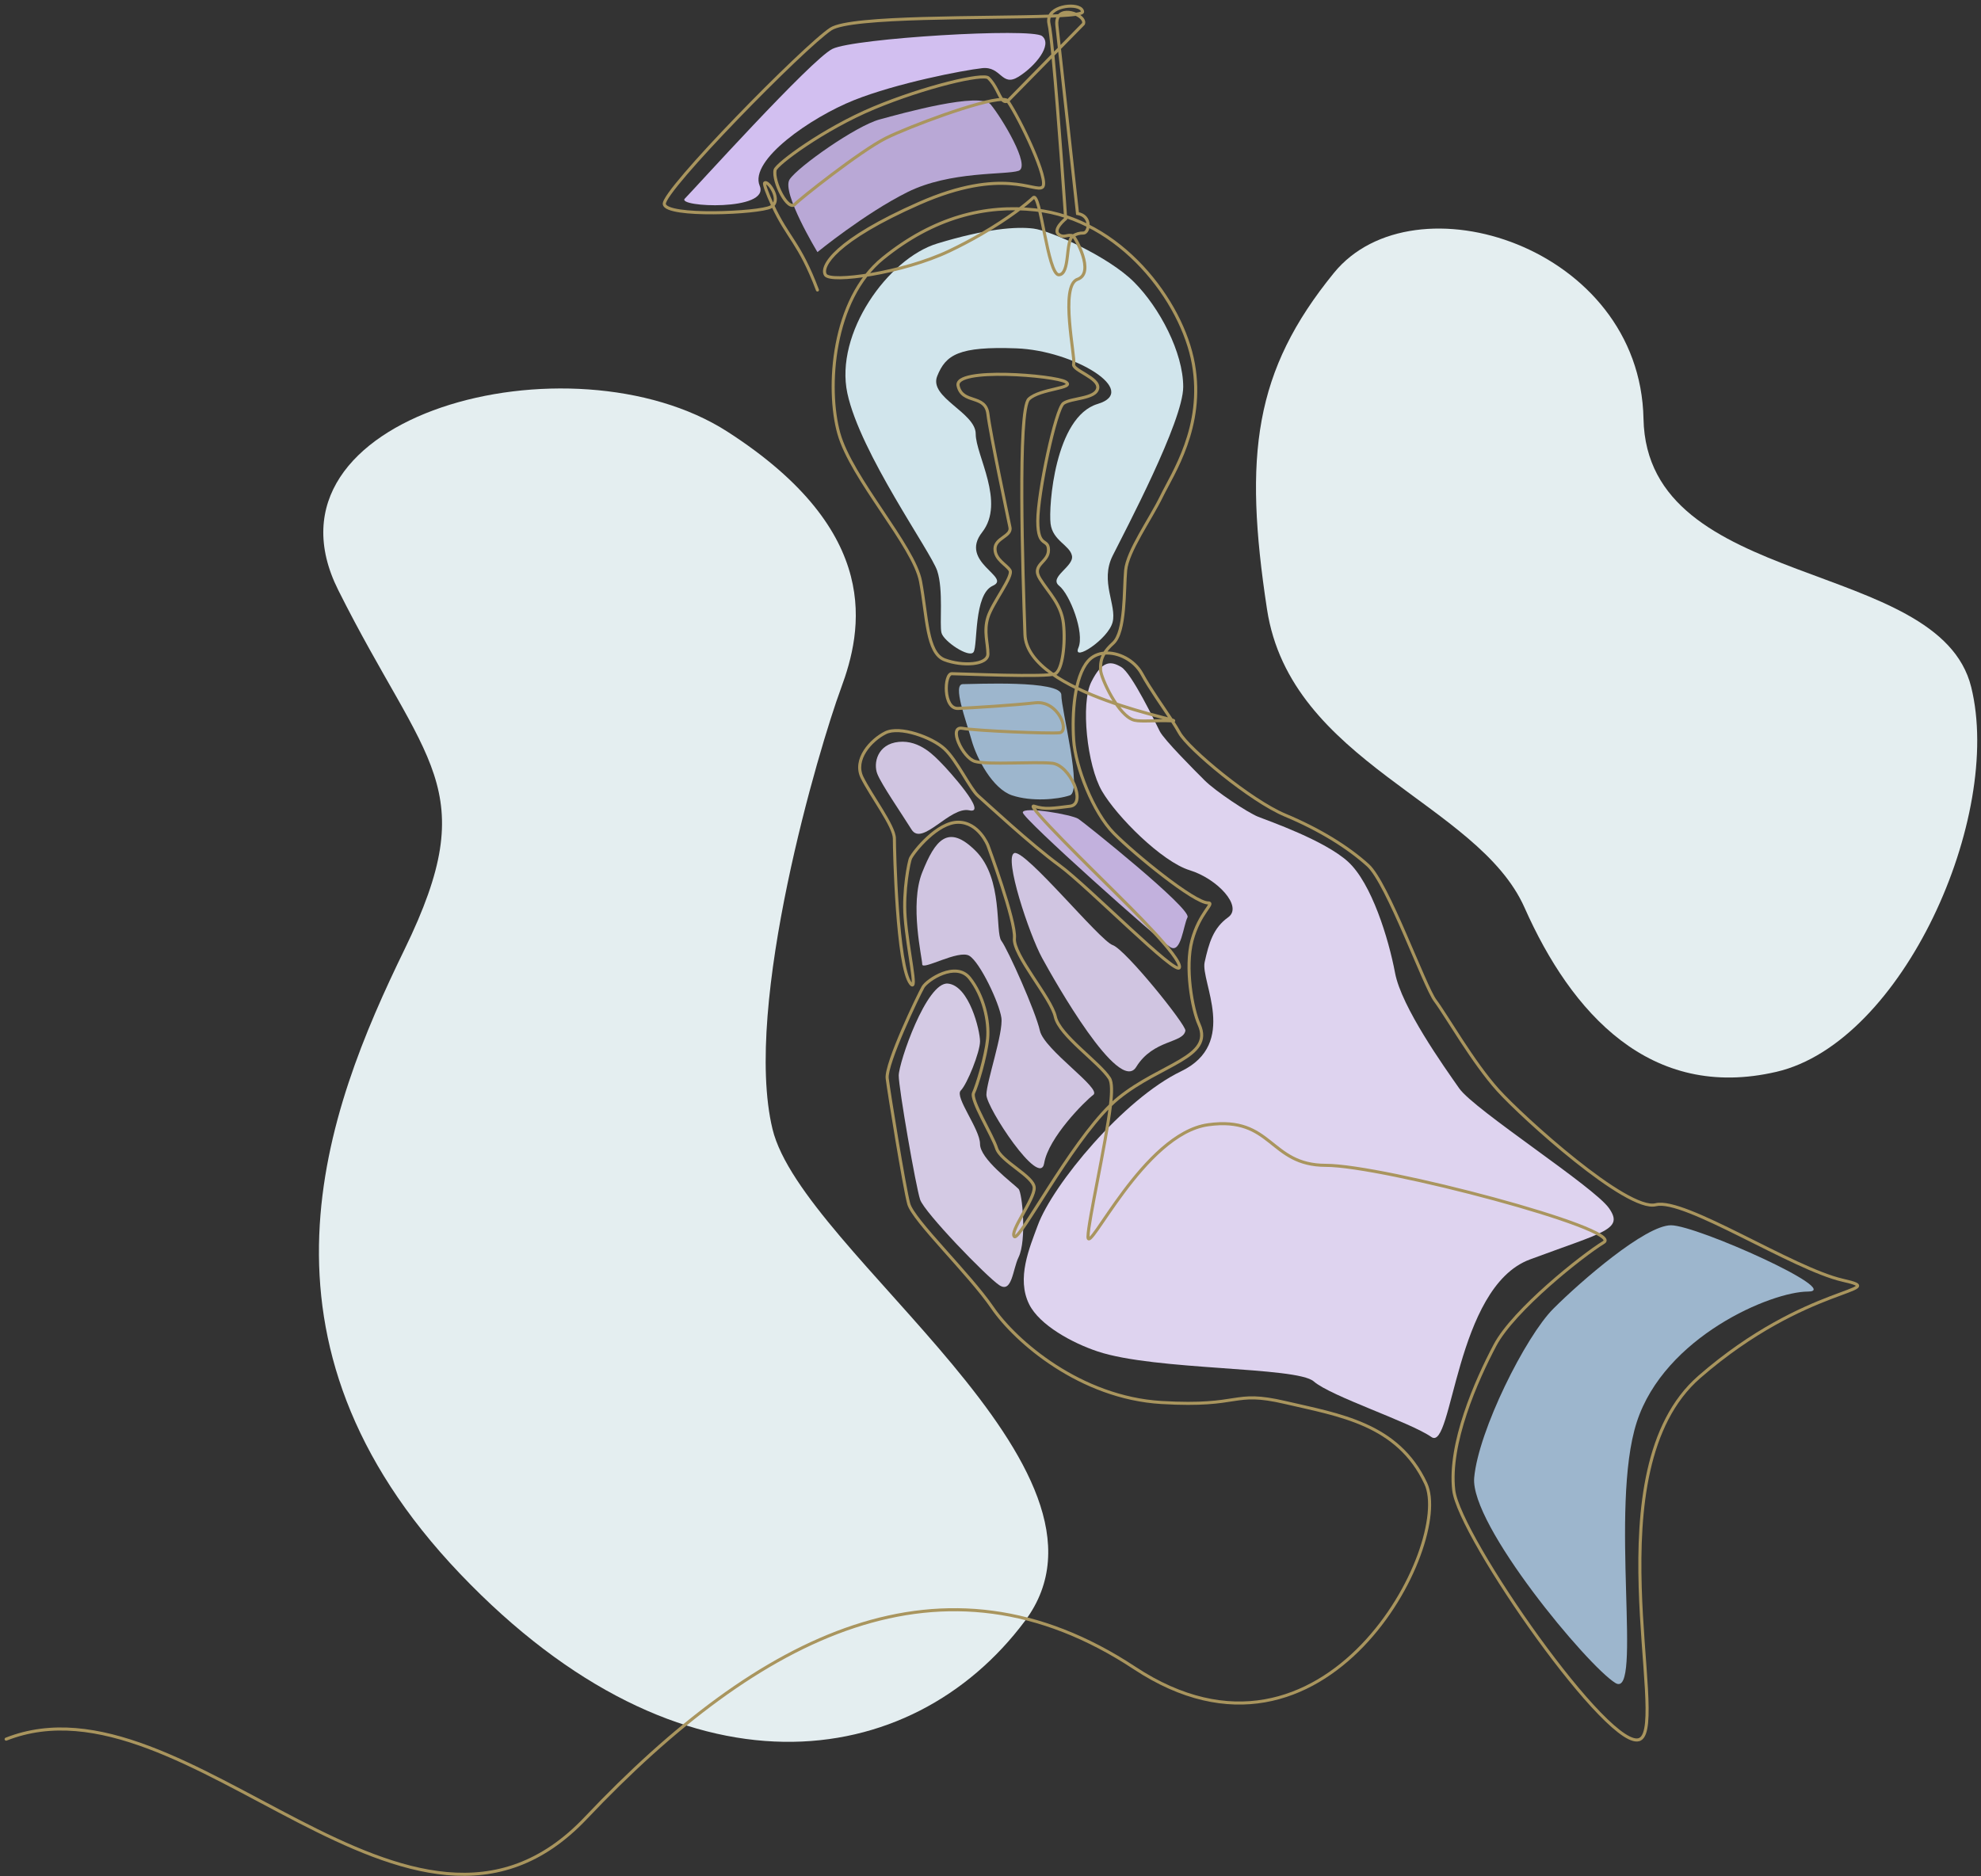<svg width="323" height="306" viewBox="0 0 323 306" fill="none" xmlns="http://www.w3.org/2000/svg">
<rect x="0" y="0" width="323" height="306" fill="#333333" stroke="none"/>
<path d="M143.4 19.487C139.565 20.533 130.145 27.16 128.75 29.253C127.354 31.346 133.284 41.113 133.284 41.113C133.284 41.113 140.958 34.834 147.934 31.346C154.911 27.858 163.98 28.556 166.072 27.858C168.165 27.161 163.282 19.138 161.538 17.045C159.794 14.952 147.234 18.44 143.4 19.487Z" fill="#B9A8D6"/>
<path d="M111.658 32.393C110.263 33.788 125.611 34.486 123.867 30.3C122.123 26.115 132.238 19.138 139.214 16.348C146.19 13.557 157.004 11.464 160.143 11.116C163.282 10.767 163.282 14.255 166.073 12.511C168.863 10.767 171.654 7.279 169.91 5.883C168.166 4.488 139.212 6.232 135.724 7.976C132.235 9.72 113.053 30.998 111.658 32.393Z" fill="#D2BFF0"/>
<path d="M158.739 106.341C159.437 105.294 158.739 96.923 161.879 95.528C165.019 94.132 156.298 91.691 160.134 86.808C163.97 81.924 159.088 74.25 159.088 70.762C159.088 67.274 151.414 64.832 152.81 61.344C154.205 57.856 156.297 56.461 165.715 56.81C175.133 57.158 185.946 63.786 178.97 65.879C171.994 67.972 170.947 82.622 171.296 85.412C171.645 88.203 174.435 88.9 174.784 90.644C175.133 92.388 170.947 94.132 172.691 95.528C174.435 96.923 176.877 103.201 175.831 105.643C174.784 108.085 180.714 104.248 181.412 101.457C182.109 98.667 179.319 94.83 181.412 90.644C183.505 86.459 192.922 68.669 192.922 63.088C192.922 57.507 189.085 50.182 184.9 45.996C180.714 41.811 171.296 37.625 168.506 37.276C165.715 36.927 160.83 37.276 152.81 39.718C144.789 42.16 136.068 54.368 138.161 64.135C140.253 73.901 151.764 89.947 152.81 93.086C153.855 96.225 153.158 101.806 153.507 103.202C153.855 104.597 158.041 107.387 158.739 106.341Z" fill="#D1E5EC"/>
<path d="M173.046 113.317C173.046 110.875 158.744 111.573 156.999 111.573C155.255 111.573 157.523 117.503 158.395 120.642C159.267 123.781 161.883 128.664 165.023 129.711C168.164 130.757 172.348 130.408 174.44 129.711C176.532 129.013 173.046 115.758 173.046 113.317Z" fill="#9DB6CD"/>
<path d="M185.256 174.01C188.047 169.476 192.93 170.174 193.279 168.081C193.43 167.172 183.5 154.826 181.419 154.128C179.339 153.431 167.118 138.432 165.374 139.129C163.63 139.827 167.816 152.384 169.909 156.221C172.001 160.058 182.466 178.545 185.256 174.01Z" fill="#D0C5E1"/>
<path d="M148.631 135.292C150.377 138.083 154.914 131.455 158.051 132.153C161.188 132.851 154.563 125.526 153.517 124.479C152.47 123.433 150.025 120.642 146.537 120.991C143.048 121.34 142.355 124.479 143.052 126.223C143.748 127.967 146.885 132.502 148.631 135.292Z" fill="#D0C5E1"/>
<path d="M166.766 132.502C166.766 131.455 174.788 132.851 175.835 133.548C176.881 134.246 194.322 148.198 193.624 149.594C192.926 150.989 192.578 155.523 190.834 154.477C189.09 153.43 166.766 133.548 166.766 132.502Z" fill="#C2B1DD"/>
<path d="M150.368 142.268C152.461 137.036 154.553 134.246 159.09 138.78C163.626 143.315 162.225 152.035 163.274 153.43C164.322 154.826 168.855 164.941 169.552 168.08C170.25 171.22 179.668 177.498 178.273 178.545C176.877 179.591 170.948 185.521 170.25 189.707C169.552 193.892 160.832 180.637 160.832 178.545C160.832 176.452 163.622 168.429 163.274 165.987C162.925 163.546 159.786 156.918 158.042 155.872C156.297 154.825 150.368 158.314 150.368 157.267C150.368 156.221 148.275 147.5 150.368 142.268Z" fill="#D0C5E1"/>
<path d="M159.792 169.824C159.792 168.08 158.048 160.755 154.56 160.406C151.072 160.058 146.537 173.313 146.537 175.405C146.537 177.498 149.328 193.544 150.025 195.636C150.723 197.729 160.838 208.194 162.931 209.589C165.024 210.984 165.119 206.998 166.071 205.054C167.428 202.283 166.686 194.507 166.071 193.892C165.024 192.846 159.792 189.009 159.792 186.567C159.792 184.126 155.606 178.893 156.653 177.847C157.699 176.801 159.792 171.568 159.792 169.824Z" fill="#D4CAE4"/>
<path d="M137.117 112.271C140.605 102.853 144.094 86.808 118.63 70.414C93.167 54.02 40.845 67.623 55.146 96.226C69.447 124.828 78.868 128.316 65.962 154.826C53.056 181.336 38.755 218.659 75.031 256.679C111.307 294.699 148.63 289.118 167.117 264.353C185.604 239.587 130.839 204.357 125.955 184.126C121.072 163.895 133.629 121.689 137.117 112.271Z" fill="#E4EEF0"/>
<path d="M206.581 99.339C202.747 74.224 204.477 60.493 217.493 44.507C230.509 28.521 267.417 40.179 267.971 68.294C268.524 96.409 316.172 90.867 321.403 112.049C326.633 133.23 310.245 169.998 289.656 174.794C269.067 179.59 256.197 165.203 248.578 148.027C240.96 130.851 210.415 124.453 206.581 99.339Z" fill="#E4EEF0"/>
<path d="M179.675 129.014C177.235 124.828 176.186 114.713 177.93 111.225C179.674 107.736 181.07 107.737 182.815 108.783C184.56 109.829 188.396 117.852 189.093 119.247C189.791 120.642 194.672 125.526 196.417 127.27C198.162 129.014 203.392 132.502 205.137 133.2C206.883 133.897 215.951 137.037 219.789 140.525C223.627 144.013 226.415 153.082 227.462 158.663C228.51 164.244 235.485 174.011 237.927 177.499C240.368 180.987 259.902 193.544 262.343 197.032C264.783 200.52 261.645 200.869 249.438 205.404C237.23 209.938 236.878 236.797 233.391 234.355C229.904 231.913 216.997 227.727 214.207 225.286C211.416 222.844 188.397 223.542 178.979 220.402C174.801 219.01 169.506 216.107 167.814 212.729C165.693 208.493 167.853 203.51 169.211 199.823C171.653 193.195 183.161 179.243 192.579 174.708C201.998 170.174 195.721 160.058 196.417 156.919C197.114 153.78 197.812 151.338 200.254 149.594C202.696 147.85 198.511 143.315 193.976 141.92C189.44 140.525 182.116 133.2 179.675 129.014Z" fill="#DED3EF"/>
<path d="M253.272 213.426C257.806 208.891 268.271 199.822 272.457 199.822C276.642 199.822 300.709 210.635 294.78 210.635C288.852 210.635 271.41 217.96 266.876 231.913C262.341 245.865 267.92 277.258 263.386 274.468C258.851 271.677 239.67 248.656 240.366 240.982C241.062 233.308 248.737 217.96 253.272 213.426Z" fill="#9DB6CD"/>
<path d="M165.402 201.672L165.238 201.86L165.402 201.672ZM182.367 179.081L182.524 179.275L182.367 179.081ZM195.521 167.108L195.293 167.211L195.521 167.108ZM175.058 120.675L174.809 120.692L175.058 120.675ZM177.397 107.826L177.587 107.989V107.989L177.397 107.826ZM186.167 109.87L185.947 109.99L186.167 109.87ZM192.306 119.507L192.087 119.629L192.306 119.507ZM243.755 219.381L243.976 219.498L243.755 219.381ZM177.397 201.672L177.647 201.675L177.397 201.672ZM180.905 175.869L181.116 175.735L180.905 175.869ZM161.079 137.879L161.314 137.792L161.312 137.788L161.079 137.879ZM148.471 139.949L148.694 140.063L148.471 139.949ZM148.471 160.405L148.667 160.25L148.471 160.405ZM154.011 122.136L154.182 121.953V121.953L154.011 122.136ZM143.968 42.12L143.811 41.926L143.968 42.12ZM168.824 34.235L168.797 34.484L168.824 34.235ZM194.58 59.35L194.334 59.393L194.58 59.35ZM189.382 80.96L189.158 80.85L189.382 80.96ZM181.49 104.906L181.656 105.092L181.49 104.906ZM184.997 117.463L184.943 117.707L184.997 117.463ZM194.352 153.383L194.593 153.447L194.352 153.383ZM147.58 149.586L147.829 149.567L147.58 149.586ZM0.908 283.394C0.78 283.445 0.717 283.59 0.767 283.719C0.818 283.847 0.963 283.91 1.092 283.86L0.908 283.394ZM133.049 47.383C133.098 47.513 133.242 47.578 133.371 47.529C133.5 47.48 133.565 47.336 133.517 47.207L133.049 47.383ZM124.675 29.85L124.864 30.015L124.675 29.85ZM125.665 33.753L125.551 33.53H125.551L125.665 33.753ZM108.313 33.287L108.561 33.249L108.313 33.287ZM135.476 4.724L135.613 4.933L135.476 4.724ZM176.514 1.921L176.264 1.938L176.514 1.921ZM171.045 3.919L171.288 3.861V3.861L171.045 3.919ZM171.718 9.475L171.469 9.498V9.498L171.718 9.475ZM173.756 35.675L173.912 35.871L174.014 35.789L174.005 35.658L173.756 35.675ZM172.668 38.276L172.814 38.073L172.668 38.276ZM172.668 44.812L172.653 44.563L172.668 44.812ZM176.627 38.005L176.62 38.255L176.627 38.005ZM172.329 4.192L172.578 4.165L172.577 4.163L172.329 4.192ZM176.649 3.897L176.827 4.072L176.861 4.038L176.879 3.994L176.649 3.897ZM161.157 12.714L161.331 12.535L161.157 12.714ZM126.378 27.722L126.622 27.777L126.378 27.722ZM129.65 33.273L129.838 33.438L129.65 33.273ZM149.895 33.154L149.996 33.383L149.895 33.154ZM134.578 44.812L134.793 44.685L134.578 44.812ZM154.767 40.942L154.659 40.716L154.767 40.942ZM159.908 38.24L159.783 38.024L159.908 38.24ZM168.458 32.247L168.283 32.069L168.458 32.247ZM175.687 34.821L175.438 34.849L175.459 35.038L175.647 35.068L175.687 34.821ZM142.503 17.598L142.407 17.367L142.503 17.598ZM144.467 22.516L144.355 22.293L144.467 22.516ZM232.697 241.826C228.075 231.927 218.337 230.517 209.609 228.482L209.496 228.969C218.308 231.023 227.746 232.403 232.244 242.038L232.697 241.826ZM209.609 228.482C207.407 227.969 205.859 227.759 204.568 227.723C203.276 227.688 202.25 227.828 201.101 228.005C198.818 228.357 195.987 228.865 189.397 228.476L189.368 228.975C196.005 229.367 198.874 228.854 201.177 228.499C202.321 228.323 203.309 228.189 204.555 228.223C205.801 228.257 207.314 228.461 209.496 228.969L209.609 228.482ZM189.397 228.476C176.268 227.701 165.775 218.611 162.006 213.107L161.593 213.39C165.424 218.983 176.043 228.189 189.368 228.975L189.397 228.476ZM162.006 213.107C160.094 210.316 156.851 206.74 154.014 203.542C152.592 201.94 151.271 200.432 150.26 199.157C149.755 198.52 149.331 197.945 149.012 197.448C148.689 196.947 148.486 196.544 148.406 196.246L147.923 196.375C148.023 196.75 148.262 197.207 148.591 197.719C148.923 198.235 149.359 198.824 149.869 199.468C150.889 200.755 152.219 202.272 153.64 203.874C156.49 207.086 159.704 210.632 161.593 213.39L162.006 213.107ZM148.406 196.246C148.05 194.915 147.248 190.414 146.497 185.93C145.746 181.452 145.05 177.02 144.905 175.838L144.408 175.899C144.555 177.094 145.253 181.537 146.003 186.013C146.753 190.483 147.559 195.015 147.923 196.375L148.406 196.246ZM144.905 175.838C144.874 175.587 144.918 175.185 145.04 174.649C145.16 174.121 145.35 173.486 145.589 172.782C146.068 171.374 146.743 169.701 147.449 168.063C148.863 164.782 150.392 161.664 150.719 161.101L150.287 160.85C149.944 161.441 148.404 164.582 146.989 167.865C146.281 169.509 145.601 171.195 145.116 172.621C144.873 173.334 144.678 173.986 144.553 174.538C144.429 175.083 144.366 175.556 144.408 175.899L144.905 175.838ZM150.719 161.101C150.86 160.859 151.243 160.472 151.804 160.066C152.357 159.666 153.056 159.267 153.8 158.989C155.302 158.428 156.889 158.391 157.908 159.671L158.299 159.359C157.073 157.819 155.194 157.935 153.625 158.52C152.833 158.816 152.095 159.238 151.511 159.661C150.935 160.077 150.481 160.514 150.287 160.85L150.719 161.101ZM157.908 159.671C160.108 162.435 161.064 166.557 160.778 169.419L161.275 169.469C161.574 166.49 160.588 162.235 158.299 159.359L157.908 159.671ZM160.778 169.419C160.634 170.858 160.201 172.76 159.734 174.45C159.266 176.144 158.772 177.595 158.512 178.137L158.963 178.353C159.244 177.767 159.748 176.278 160.216 174.583C160.686 172.885 161.127 170.95 161.275 169.469L160.778 169.419ZM158.512 178.137C158.409 178.353 158.419 178.633 158.469 178.912C158.521 179.202 158.626 179.542 158.765 179.913C159.042 180.656 159.468 181.555 159.928 182.477C160.398 183.418 160.879 184.337 161.312 185.209C161.739 186.069 162.085 186.815 162.25 187.334L162.727 187.182C162.548 186.621 162.185 185.843 161.76 184.986C161.34 184.142 160.825 183.154 160.376 182.253C159.916 181.333 159.501 180.454 159.233 179.738C159.099 179.38 159.006 179.071 158.961 178.824C158.915 178.564 158.931 178.419 158.963 178.353L158.512 178.137ZM162.25 187.334C162.443 187.939 162.95 188.531 163.555 189.092C164.166 189.659 164.913 190.227 165.628 190.776C166.349 191.329 167.036 191.862 167.549 192.37C168.073 192.89 168.359 193.331 168.378 193.695L168.877 193.67C168.848 193.098 168.428 192.538 167.901 192.015C167.361 191.48 166.648 190.928 165.933 190.379C165.211 189.825 164.485 189.273 163.895 188.726C163.299 188.173 162.878 187.656 162.727 187.182L162.25 187.334ZM168.378 193.695C168.387 193.885 168.342 194.14 168.242 194.456C168.142 194.768 167.994 195.122 167.813 195.505C167.45 196.272 166.966 197.132 166.499 197.968C166.037 198.798 165.589 199.61 165.315 200.264C165.178 200.59 165.076 200.894 165.042 201.15C165.009 201.396 165.028 201.678 165.238 201.86L165.566 201.483C165.554 201.473 165.51 201.419 165.537 201.217C165.563 201.026 165.644 200.771 165.776 200.458C166.037 199.834 166.47 199.048 166.936 198.212C167.399 197.381 167.893 196.505 168.265 195.719C168.451 195.326 168.609 194.949 168.718 194.607C168.826 194.269 168.891 193.948 168.877 193.67L168.378 193.695ZM165.238 201.86C165.336 201.946 165.454 201.958 165.553 201.937C165.641 201.918 165.721 201.873 165.786 201.826C165.919 201.731 166.068 201.578 166.228 201.39C166.552 201.008 166.97 200.423 167.461 199.691C168.445 198.226 169.75 196.134 171.232 193.826C174.205 189.195 177.897 183.683 181.236 180.428L180.887 180.07C177.501 183.372 173.779 188.934 170.811 193.556C169.323 195.874 168.026 197.953 167.046 199.413C166.556 200.143 166.152 200.708 165.847 201.066C165.693 201.248 165.576 201.362 165.496 201.419C165.455 201.448 165.44 201.45 165.449 201.448C165.467 201.444 165.52 201.443 165.566 201.483L165.238 201.86ZM181.236 180.428C181.673 180.002 182.103 179.615 182.524 179.275L182.209 178.887C181.775 179.238 181.333 179.635 180.887 180.07L181.236 180.428ZM182.524 179.275C184.241 177.887 186.066 176.779 187.807 175.814C189.536 174.854 191.21 174.021 192.573 173.207C193.938 172.392 195.054 171.562 195.667 170.573C196.296 169.558 196.379 168.404 195.749 167.005L195.293 167.211C195.865 168.479 195.771 169.455 195.242 170.309C194.697 171.189 193.675 171.967 192.317 172.778C190.958 173.589 189.326 174.399 187.564 175.376C185.813 176.348 183.959 177.472 182.209 178.887L182.524 179.275ZM196.983 147C196.757 147 196.4 146.897 195.915 146.675C195.439 146.458 194.871 146.141 194.234 145.745C192.961 144.954 191.435 143.862 189.87 142.659C186.739 140.253 183.472 137.422 181.79 135.721L181.434 136.072C183.138 137.795 186.424 140.641 189.566 143.055C191.137 144.263 192.678 145.367 193.97 146.17C194.616 146.571 195.205 146.9 195.707 147.13C196.201 147.356 196.642 147.5 196.983 147.5V147ZM181.79 135.721C180.129 134.041 178.579 131.364 177.406 128.549C176.234 125.734 175.452 122.813 175.308 120.659L174.809 120.692C174.958 122.919 175.76 125.896 176.945 128.741C178.129 131.585 179.71 134.328 181.434 136.072L181.79 135.721ZM175.308 120.659C175.163 118.482 175.197 115.93 175.54 113.608C175.884 111.275 176.534 109.217 177.587 107.989L177.207 107.664C176.059 109.003 175.393 111.18 175.045 113.535C174.696 115.9 174.662 118.488 174.809 120.692L175.308 120.659ZM177.587 107.989C178.232 107.236 179.122 106.845 180.105 106.762L180.062 106.264C178.971 106.356 177.951 106.795 177.207 107.664L177.587 107.989ZM180.105 106.762C182.254 106.58 184.794 107.878 185.947 109.99L186.386 109.751C185.139 107.466 182.411 106.065 180.062 106.264L180.105 106.762ZM185.947 109.99C187.308 112.483 189.377 115.338 190.904 117.691L191.323 117.419C189.774 115.03 187.736 112.222 186.386 109.751L185.947 109.99ZM190.904 117.691C191.355 118.386 191.759 119.039 192.087 119.629L192.524 119.386C192.188 118.781 191.777 118.118 191.323 117.419L190.904 117.691ZM192.087 119.629C192.473 120.323 193.408 121.367 194.653 122.565C195.906 123.77 197.495 125.152 199.213 126.524C202.643 129.262 206.612 131.982 209.456 133.171L209.649 132.71C206.872 131.549 202.948 128.866 199.525 126.133C197.817 124.769 196.239 123.397 195 122.204C193.752 121.004 192.869 120.006 192.524 119.386L192.087 119.629ZM209.456 133.171C215.058 135.513 219.693 138.405 222.883 141.302L223.219 140.932C219.978 137.989 215.291 135.069 209.649 132.71L209.456 133.171ZM222.883 141.302C223.26 141.645 223.691 142.205 224.162 142.944C224.632 143.679 225.133 144.578 225.652 145.587C226.689 147.604 227.792 150.049 228.852 152.48C229.909 154.905 230.928 157.329 231.785 159.277C232.215 160.253 232.608 161.116 232.948 161.81C233.286 162.497 233.58 163.034 233.816 163.346L234.215 163.044C234.011 162.775 233.735 162.278 233.397 161.589C233.061 160.906 232.672 160.05 232.243 159.075C231.383 157.123 230.373 154.72 229.31 152.28C228.25 149.848 227.142 147.391 226.096 145.358C225.573 144.342 225.065 143.428 224.584 142.675C224.105 141.925 223.646 141.32 223.219 140.932L222.883 141.302ZM233.816 163.346C234.686 164.499 236.214 167 238.053 169.808C239.884 172.602 242.012 175.683 244.061 177.951L244.432 177.616C242.411 175.379 240.301 172.326 238.472 169.534C236.651 166.754 235.098 164.214 234.215 163.044L233.816 163.346ZM244.061 177.951C246.107 180.216 251.382 185.19 256.728 189.451C259.401 191.582 262.1 193.541 264.428 194.895C265.592 195.572 266.67 196.102 267.61 196.426C268.543 196.748 269.376 196.879 270.032 196.715L269.91 196.23C269.398 196.359 268.679 196.266 267.773 195.954C266.875 195.644 265.829 195.131 264.68 194.463C262.382 193.126 259.705 191.184 257.04 189.06C251.708 184.811 246.455 179.855 244.432 177.616L244.061 177.951ZM270.032 196.715C270.558 196.584 271.299 196.628 272.233 196.835C273.161 197.041 274.253 197.402 275.467 197.877C277.896 198.828 280.788 200.226 283.799 201.723C286.807 203.219 289.934 204.813 292.818 206.149C295.698 207.483 298.358 208.568 300.432 209.039L300.542 208.551C298.524 208.093 295.906 207.028 293.028 205.695C290.152 204.364 287.037 202.775 284.022 201.276C281.012 199.779 278.101 198.371 275.649 197.412C274.423 196.932 273.305 196.561 272.341 196.347C271.384 196.134 270.551 196.07 269.91 196.23L270.032 196.715ZM300.432 209.039C301.461 209.272 302.109 209.449 302.444 209.606C302.526 209.644 302.579 209.676 302.611 209.701C302.644 209.728 302.64 209.735 302.634 209.718C302.606 209.644 302.678 209.626 302.586 209.703C302.503 209.773 302.35 209.862 302.11 209.972C301.875 210.08 301.574 210.201 301.209 210.34C300.496 210.612 299.493 210.969 298.334 211.415C293.632 213.222 285.704 216.711 276.908 224.369L277.237 224.746C285.973 217.139 293.845 213.676 298.513 211.882C299.697 211.427 300.635 211.094 301.387 210.807C301.755 210.667 302.068 210.541 302.319 210.426C302.565 210.313 302.77 210.202 302.908 210.086C303.037 209.977 303.192 209.786 303.102 209.544C303.065 209.443 302.993 209.366 302.921 209.309C302.847 209.251 302.757 209.2 302.656 209.153C302.263 208.969 301.559 208.782 300.542 208.551L300.432 209.039ZM276.908 224.369C272.471 228.233 269.951 233.725 268.584 239.803C267.217 245.881 266.999 252.565 267.182 258.839C267.366 265.105 267.952 270.999 268.198 275.449C268.321 277.682 268.359 279.549 268.222 280.936C268.154 281.63 268.044 282.19 267.886 282.61C267.727 283.033 267.531 283.286 267.311 283.409L267.556 283.845C267.921 283.64 268.174 283.263 268.354 282.786C268.534 282.307 268.65 281.698 268.72 280.985C268.86 279.557 268.82 277.657 268.697 275.422C268.449 270.935 267.865 265.088 267.682 258.824C267.499 252.567 267.718 245.931 269.072 239.913C270.425 233.894 272.908 228.515 277.237 224.746L276.908 224.369ZM267.311 283.409C267.096 283.53 266.799 283.555 266.396 283.446C265.992 283.337 265.51 283.101 264.957 282.74C263.851 282.017 262.508 280.827 261.012 279.287C258.023 276.21 254.46 271.776 251.01 267.017C247.561 262.259 244.231 257.183 241.711 252.825C240.45 250.646 239.393 248.649 238.625 246.963C237.854 245.27 237.385 243.914 237.28 243.006L236.783 243.064C236.898 244.055 237.397 245.472 238.17 247.171C238.947 248.876 240.012 250.888 241.278 253.076C243.809 257.451 247.148 262.541 250.605 267.311C254.061 272.079 257.641 276.534 260.654 279.635C262.159 281.184 263.532 282.406 264.683 283.158C265.259 283.534 265.791 283.801 266.266 283.929C266.74 284.057 267.185 284.053 267.556 283.845L267.311 283.409ZM237.28 243.006C236.848 239.264 237.752 234.833 239.157 230.602C240.56 226.376 242.454 222.374 243.976 219.498L243.534 219.264C242.004 222.155 240.097 226.183 238.682 230.444C237.27 234.7 236.339 239.213 236.783 243.064L237.28 243.006ZM243.976 219.498C245.479 216.659 249.015 213.018 252.635 209.808C256.25 206.604 259.909 203.862 261.623 202.819L261.364 202.392C259.613 203.457 255.929 206.22 252.304 209.434C248.684 212.643 245.084 216.336 243.534 219.264L243.976 219.498ZM261.623 202.819C261.761 202.735 261.881 202.62 261.932 202.462C261.986 202.298 261.951 202.138 261.879 202.001C261.745 201.745 261.442 201.495 261.057 201.25C260.268 200.748 258.953 200.159 257.272 199.52C253.902 198.24 248.993 196.734 243.691 195.295C238.387 193.856 232.684 192.483 227.724 191.469C222.771 190.457 218.537 189.798 216.183 189.798V190.298C218.479 190.298 222.667 190.946 227.623 191.959C232.572 192.97 238.265 194.341 243.56 195.778C248.856 197.215 253.747 198.716 257.095 199.988C258.773 200.625 260.046 201.199 260.789 201.672C261.169 201.914 261.369 202.104 261.437 202.233C261.451 202.262 261.456 202.28 261.458 202.291C261.459 202.3 261.458 202.304 261.457 202.306C261.456 202.311 261.443 202.344 261.364 202.392L261.623 202.819ZM216.183 189.798C211.63 189.798 209.523 187.835 207.197 185.995C206.032 185.073 204.805 184.177 203.198 183.611C201.587 183.043 199.612 182.811 196.948 183.181L197.017 183.676C199.616 183.315 201.509 183.546 203.032 184.082C204.557 184.62 205.73 185.471 206.887 186.387C209.205 188.221 211.436 190.298 216.183 190.298V189.798ZM196.948 183.181C194.248 183.555 191.661 185.12 189.312 187.171C186.96 189.225 184.824 191.786 183.026 194.188C181.23 196.587 179.758 198.847 178.753 200.278C178.243 201.005 177.867 201.498 177.628 201.71C177.569 201.762 177.533 201.784 177.518 201.791C177.501 201.798 177.545 201.773 177.608 201.805C177.665 201.835 177.669 201.879 177.66 201.848C177.653 201.822 177.646 201.768 177.647 201.675L177.147 201.668C177.146 201.782 177.153 201.889 177.178 201.981C177.202 202.068 177.255 202.187 177.38 202.25C177.509 202.316 177.637 202.285 177.721 202.248C177.805 202.21 177.886 202.15 177.96 202.084C178.251 201.825 178.662 201.279 179.163 200.565C180.182 199.114 181.636 196.88 183.426 194.487C185.215 192.097 187.327 189.568 189.641 187.548C191.958 185.525 194.456 184.031 197.017 183.676L196.948 183.181ZM177.647 201.675C177.655 201.08 177.838 199.848 178.126 198.211C178.413 196.584 178.8 194.579 179.209 192.451C180.028 188.2 180.937 183.453 181.31 180.278L180.813 180.22C180.443 183.373 179.538 188.098 178.718 192.356C178.309 194.483 177.921 196.492 177.634 198.125C177.347 199.749 177.156 201.024 177.147 201.668L177.647 201.675ZM181.31 180.278C181.434 179.219 181.5 178.274 181.481 177.507C181.463 176.755 181.363 176.125 181.116 175.735L180.694 176.002C180.861 176.267 180.963 176.773 180.981 177.52C180.999 178.252 180.937 179.171 180.813 180.22L181.31 180.278ZM181.116 175.735C180.685 175.052 179.947 174.269 179.091 173.441C178.236 172.613 177.235 171.715 176.281 170.819C175.322 169.917 174.402 169.009 173.683 168.141C172.958 167.267 172.461 166.459 172.311 165.758L171.822 165.863C171.998 166.687 172.562 167.572 173.298 168.46C174.038 169.354 174.977 170.279 175.939 171.183C176.907 172.093 177.889 172.973 178.744 173.8C179.599 174.628 180.297 175.375 180.694 176.002L181.116 175.735ZM172.311 165.758C172.137 164.951 171.6 163.907 170.924 162.777C170.243 161.64 169.399 160.382 168.592 159.147C167.782 157.906 167.008 156.687 166.454 155.612C166.177 155.075 165.959 154.58 165.818 154.141C165.677 153.699 165.62 153.331 165.65 153.042L165.153 152.99C165.113 153.377 165.191 153.821 165.342 154.293C165.494 154.768 165.726 155.291 166.01 155.841C166.577 156.942 167.364 158.181 168.174 159.42C168.986 160.664 169.821 161.908 170.495 163.034C171.173 164.166 171.668 165.146 171.822 165.863L172.311 165.758ZM165.65 153.042C165.689 152.669 165.643 152.152 165.544 151.549C165.443 150.941 165.285 150.226 165.088 149.449C164.694 147.896 164.143 146.082 163.584 144.357C163.025 142.631 162.458 140.99 162.03 139.781C161.816 139.176 161.637 138.679 161.511 138.333C161.449 138.16 161.399 138.025 161.365 137.933C161.349 137.887 161.336 137.852 161.327 137.828C161.322 137.816 161.319 137.807 161.317 137.801C161.316 137.798 161.315 137.796 161.314 137.794C161.314 137.794 161.314 137.793 161.314 137.793C161.314 137.792 161.314 137.792 161.314 137.792C161.314 137.792 161.313 137.792 161.079 137.879C160.845 137.966 160.845 137.966 160.845 137.966C160.845 137.966 160.845 137.966 160.845 137.966C160.845 137.967 160.845 137.967 160.845 137.968C160.846 137.969 160.847 137.972 160.848 137.975C160.85 137.98 160.853 137.989 160.858 138.001C160.866 138.025 160.879 138.06 160.896 138.105C160.93 138.197 160.979 138.331 161.041 138.504C161.167 138.849 161.345 139.344 161.559 139.947C161.985 141.154 162.551 142.791 163.109 144.511C163.666 146.232 164.213 148.034 164.603 149.572C164.798 150.342 164.953 151.041 165.05 151.631C165.149 152.225 165.185 152.687 165.153 152.99L165.65 153.042ZM161.079 137.879C161.312 137.788 161.312 137.788 161.312 137.787C161.312 137.787 161.312 137.787 161.312 137.787C161.312 137.787 161.311 137.787 161.311 137.786C161.311 137.786 161.311 137.785 161.31 137.783C161.309 137.781 161.308 137.778 161.306 137.774C161.303 137.766 161.298 137.754 161.292 137.739C161.279 137.709 161.261 137.666 161.236 137.612C161.187 137.504 161.113 137.35 161.014 137.167C160.816 136.8 160.515 136.311 160.105 135.821C159.286 134.843 158.006 133.837 156.215 133.845L156.217 134.345C157.8 134.338 158.952 135.224 159.721 136.142C160.105 136.6 160.387 137.059 160.574 137.404C160.667 137.577 160.736 137.72 160.781 137.819C160.804 137.869 160.82 137.908 160.831 137.933C160.837 137.946 160.841 137.956 160.843 137.962C160.844 137.965 160.845 137.967 160.846 137.969C160.846 137.969 160.846 137.97 160.846 137.97C160.846 137.97 160.846 137.97 160.846 137.97L160.846 137.97C160.846 137.97 160.846 137.97 161.079 137.879ZM156.215 133.845C154.428 133.852 152.58 135.083 151.134 136.405C149.681 137.733 148.566 139.216 148.249 139.835L148.694 140.063C148.975 139.514 150.045 138.077 151.471 136.774C152.905 135.464 154.63 134.351 156.217 134.345L156.215 133.845ZM148.667 160.25C148.426 159.944 148.189 159.386 147.968 158.604C147.749 157.83 147.554 156.867 147.379 155.774C147.03 153.591 146.768 150.913 146.575 148.255C146.188 142.939 146.076 137.722 146.076 136.737H145.576C145.576 137.734 145.689 142.963 146.076 148.291C146.27 150.955 146.533 153.649 146.885 155.853C147.061 156.955 147.261 157.94 147.487 158.74C147.71 159.531 147.968 160.171 148.275 160.56L148.667 160.25ZM146.076 136.737C146.076 136.18 145.814 135.452 145.435 134.658C145.05 133.854 144.524 132.944 143.957 132.01C142.815 130.13 141.513 128.165 140.788 126.697L140.34 126.919C141.077 128.412 142.406 130.421 143.529 132.27C144.095 133.2 144.61 134.093 144.984 134.874C145.362 135.665 145.576 136.303 145.576 136.737H146.076ZM140.788 126.697C140.11 125.323 140.437 123.885 141.249 122.62C142.063 121.353 143.343 120.297 144.476 119.731L144.253 119.284C143.047 119.886 141.696 121 140.829 122.35C139.96 123.703 139.557 125.332 140.34 126.919L140.788 126.697ZM144.476 119.731C145.006 119.466 145.726 119.366 146.56 119.409C147.391 119.451 148.313 119.634 149.232 119.913C151.077 120.473 152.865 121.407 153.84 122.318L154.182 121.953C153.131 120.972 151.265 120.008 149.377 119.435C148.43 119.147 147.467 118.955 146.586 118.909C145.709 118.865 144.891 118.965 144.253 119.284L144.476 119.731ZM153.84 122.318C154.824 123.237 155.85 124.833 156.803 126.371C157.276 127.134 157.73 127.881 158.145 128.506C158.557 129.126 158.946 129.651 159.293 129.957L159.623 129.582C159.332 129.325 158.974 128.851 158.562 128.229C158.152 127.613 157.705 126.876 157.228 126.108C156.284 124.584 155.224 122.926 154.182 121.953L153.84 122.318ZM159.293 129.957C160.558 131.074 167.883 137.886 172.572 141.319L172.868 140.916C168.203 137.501 160.911 130.719 159.623 129.582L159.293 129.957ZM172.572 141.319C174.896 143.02 179.69 147.57 183.971 151.516C186.105 153.484 188.109 155.299 189.602 156.521C190.347 157.131 190.975 157.602 191.433 157.87C191.656 158 191.866 158.099 192.041 158.128C192.13 158.142 192.242 158.144 192.347 158.09C192.465 158.029 192.528 157.923 192.55 157.814L192.061 157.712C192.062 157.705 192.076 157.667 192.118 157.645C192.148 157.63 192.159 157.64 192.121 157.634C192.044 157.622 191.901 157.565 191.685 157.438C191.263 157.191 190.661 156.742 189.919 156.134C188.439 154.923 186.445 153.117 184.309 151.149C180.051 147.222 175.221 142.639 172.868 140.916L172.572 141.319ZM192.55 157.814C192.583 157.655 192.558 157.482 192.508 157.313C192.457 157.14 192.374 156.951 192.266 156.748C192.052 156.344 191.727 155.864 191.327 155.335C190.527 154.277 189.405 152.998 188.194 151.692C185.773 149.079 182.979 146.341 181.666 145.029L181.313 145.383C182.631 146.699 185.414 149.428 187.827 152.032C189.034 153.334 190.144 154.599 190.929 155.637C191.322 156.157 191.628 156.612 191.825 156.983C191.923 157.168 191.991 157.326 192.029 157.454C192.068 157.587 192.07 157.668 192.061 157.712L192.55 157.814ZM181.666 145.029C180.348 143.712 176.698 140.138 173.593 136.964C172.04 135.376 170.629 133.893 169.716 132.845C169.256 132.317 168.934 131.913 168.782 131.664C168.744 131.603 168.721 131.558 168.709 131.528C168.693 131.489 168.707 131.504 168.701 131.546C168.697 131.574 168.683 131.616 168.646 131.653C168.609 131.69 168.569 131.703 168.546 131.707C168.511 131.713 168.503 131.702 168.548 131.718L168.706 131.243C168.642 131.222 168.551 131.199 168.459 131.215C168.407 131.224 168.344 131.248 168.292 131.301C168.238 131.354 168.214 131.418 168.206 131.473C168.192 131.569 168.223 131.659 168.246 131.716C168.272 131.782 168.311 131.853 168.355 131.926C168.533 132.214 168.88 132.647 169.339 133.173C170.262 134.233 171.682 135.725 173.235 137.313C176.342 140.49 180 144.072 181.313 145.383L181.666 145.029ZM168.548 131.718C170.368 132.324 171.758 132.063 174.504 131.729L174.444 131.232C171.653 131.573 170.395 131.805 168.706 131.243L168.548 131.718ZM174.504 131.729C174.903 131.68 175.221 131.519 175.45 131.26C175.676 131.005 175.798 130.675 175.844 130.316C175.936 129.604 175.741 128.718 175.377 127.861C175.01 126.999 174.46 126.137 173.809 125.468C173.161 124.803 172.389 124.304 171.575 124.223L171.526 124.721C172.174 124.785 172.844 125.193 173.451 125.817C174.054 126.437 174.571 127.245 174.916 128.057C175.264 128.873 175.424 129.664 175.348 130.252C175.31 130.543 175.217 130.769 175.076 130.929C174.938 131.085 174.737 131.197 174.444 131.232L174.504 131.729ZM171.575 124.223C170.095 124.075 167.442 124.149 164.933 124.185C163.673 124.204 162.444 124.213 161.404 124.181C160.356 124.149 159.527 124.076 159.049 123.939L158.912 124.42C159.457 124.576 160.345 124.649 161.389 124.681C162.441 124.713 163.679 124.704 164.94 124.685C167.474 124.649 170.083 124.576 171.526 124.721L171.575 124.223ZM159.049 123.939C158.609 123.814 158.116 123.423 157.653 122.87C157.195 122.324 156.792 121.649 156.522 121.007C156.248 120.353 156.131 119.775 156.195 119.406C156.225 119.23 156.292 119.129 156.375 119.074C156.459 119.017 156.608 118.978 156.866 119.023L156.953 118.531C156.62 118.472 156.326 118.505 156.097 118.658C155.866 118.812 155.748 119.056 155.702 119.321C155.613 119.835 155.778 120.524 156.061 121.2C156.349 121.887 156.778 122.605 157.27 123.191C157.756 123.771 158.328 124.254 158.912 124.42L159.049 123.939ZM156.866 119.023C158.067 119.235 161.599 119.456 165.03 119.605C168.46 119.755 171.842 119.835 172.742 119.756L172.698 119.258C171.839 119.333 168.497 119.256 165.052 119.106C161.608 118.956 158.114 118.735 156.953 118.531L156.866 119.023ZM172.742 119.756C173.031 119.731 173.262 119.598 173.415 119.38C173.562 119.171 173.623 118.904 173.628 118.625C173.638 118.067 173.427 117.377 173.048 116.723C172.292 115.417 170.797 114.145 168.796 114.367L168.852 114.864C170.586 114.672 171.918 115.769 172.616 116.974C172.964 117.576 173.136 118.177 173.128 118.616C173.124 118.835 173.076 118.992 173.006 119.093C172.942 119.184 172.848 119.245 172.698 119.258L172.742 119.756ZM168.796 114.367C165.07 114.781 158.675 115.169 156.204 115.284L156.228 115.783C158.701 115.669 165.109 115.28 168.852 114.864L168.796 114.367ZM156.204 115.284C155.706 115.307 155.331 115.042 155.053 114.57C154.77 114.09 154.607 113.421 154.557 112.727C154.506 112.035 154.569 111.346 154.713 110.84C154.786 110.585 154.875 110.393 154.968 110.269C155.061 110.145 155.134 110.12 155.18 110.12V109.62C154.917 109.62 154.713 109.776 154.569 109.968C154.424 110.16 154.314 110.417 154.232 110.703C154.069 111.276 154.004 112.025 154.058 112.763C154.112 113.499 154.286 114.253 154.622 114.824C154.963 115.402 155.49 115.817 156.228 115.783L156.204 115.284ZM155.18 110.12C155.797 110.12 159.709 110.281 163.643 110.362C165.605 110.402 167.567 110.422 169.113 110.392C169.886 110.377 170.559 110.349 171.077 110.304C171.336 110.282 171.56 110.255 171.742 110.223C171.915 110.192 172.075 110.151 172.187 110.089L171.945 109.651C171.911 109.67 171.821 109.7 171.653 109.731C171.493 109.759 171.285 109.785 171.034 109.806C170.532 109.85 169.872 109.877 169.103 109.892C167.567 109.922 165.613 109.902 163.654 109.862C159.746 109.782 155.8 109.62 155.18 109.62V110.12ZM172.187 110.089C172.563 109.882 172.841 109.416 173.051 108.862C173.268 108.293 173.435 107.574 173.552 106.784C173.786 105.203 173.827 103.302 173.645 101.682L173.148 101.738C173.325 103.314 173.285 105.171 173.057 106.71C172.943 107.48 172.783 108.161 172.584 108.684C172.38 109.221 172.154 109.536 171.945 109.651L172.187 110.089ZM173.645 101.682C173.459 100.033 172.846 98.749 172.101 97.59C171.731 97.012 171.325 96.463 170.927 95.918C170.526 95.371 170.131 94.827 169.771 94.252L169.347 94.517C169.718 95.11 170.123 95.667 170.523 96.213C170.924 96.761 171.32 97.298 171.681 97.86C172.399 98.98 172.974 100.19 173.148 101.738L173.645 101.682ZM169.771 94.252C169.426 93.701 169.358 93.306 169.407 92.998C169.458 92.681 169.64 92.407 169.898 92.106C170.142 91.822 170.482 91.489 170.736 91.126C171.001 90.747 171.204 90.296 171.204 89.721H170.704C170.704 90.166 170.551 90.518 170.326 90.84C170.09 91.178 169.807 91.445 169.519 91.78C169.246 92.098 168.988 92.46 168.914 92.918C168.839 93.383 168.961 93.9 169.347 94.517L169.771 94.252ZM171.204 89.721C171.204 89.172 171.086 88.836 170.87 88.589C170.768 88.472 170.653 88.385 170.547 88.31C170.437 88.232 170.342 88.17 170.243 88.087C169.893 87.793 169.46 87.211 169.46 84.967H168.96C168.96 87.26 169.4 88.032 169.922 88.47C170.041 88.57 170.164 88.651 170.258 88.718C170.357 88.788 170.432 88.847 170.494 88.918C170.605 89.045 170.704 89.247 170.704 89.721H171.204ZM169.46 84.967C169.46 82.728 170.186 78.18 171.075 74.064C171.518 72.01 172.001 70.072 172.449 68.595C172.674 67.855 172.889 67.236 173.084 66.777C173.182 66.547 173.273 66.363 173.356 66.225C173.442 66.081 173.506 66.011 173.542 65.986L173.251 65.579C173.129 65.666 173.022 65.809 172.927 65.968C172.828 66.133 172.727 66.34 172.624 66.581C172.419 67.064 172.198 67.702 171.971 68.449C171.517 69.945 171.031 71.897 170.586 73.959C169.697 78.075 168.96 82.669 168.96 84.967H169.46ZM173.542 65.986C173.814 65.791 174.255 65.643 174.81 65.507C175.083 65.441 175.375 65.379 175.676 65.316C175.975 65.253 176.284 65.189 176.586 65.118C177.186 64.976 177.782 64.804 178.255 64.547C178.729 64.289 179.115 63.926 179.222 63.39L178.732 63.291C178.665 63.623 178.424 63.886 178.016 64.108C177.606 64.331 177.065 64.491 176.471 64.631C176.176 64.7 175.874 64.763 175.573 64.827C175.273 64.89 174.974 64.953 174.692 65.022C174.137 65.157 173.609 65.323 173.251 65.579L173.542 65.986ZM155.972 62.968C156.159 63.796 156.562 64.314 157.07 64.668C157.563 65.011 158.152 65.193 158.68 65.368C159.225 65.548 159.711 65.722 160.09 66.036C160.456 66.338 160.738 66.787 160.831 67.556L161.327 67.496C161.221 66.615 160.884 66.044 160.409 65.651C159.947 65.269 159.372 65.07 158.837 64.893C158.287 64.711 157.777 64.55 157.355 64.257C156.949 63.974 156.619 63.562 156.46 62.858L155.972 62.968ZM160.831 67.556C161.229 70.871 164.141 84.616 164.431 86.062L164.921 85.964C164.626 84.49 161.722 70.785 161.327 67.496L160.831 67.556ZM164.431 86.062C164.485 86.335 164.405 86.55 164.226 86.764C164.035 86.991 163.75 87.196 163.418 87.436C162.792 87.888 161.984 88.466 161.984 89.501H162.484C162.484 88.76 163.043 88.323 163.711 87.841C164.026 87.614 164.37 87.371 164.609 87.085C164.86 86.786 165.012 86.421 164.921 85.964L164.431 86.062ZM161.984 89.501C161.984 90.489 162.502 91.188 163.055 91.741C163.328 92.014 163.628 92.268 163.875 92.493C164.131 92.727 164.335 92.934 164.464 93.14L164.888 92.875C164.719 92.606 164.47 92.359 164.212 92.124C163.945 91.88 163.672 91.65 163.409 91.388C162.89 90.87 162.484 90.291 162.484 89.501H161.984ZM164.464 93.14C164.488 93.179 164.511 93.273 164.476 93.469C164.441 93.656 164.36 93.894 164.237 94.177C163.991 94.741 163.597 95.437 163.155 96.189C162.716 96.936 162.229 97.737 161.81 98.494C161.391 99.249 161.028 99.979 160.84 100.59L161.318 100.737C161.49 100.179 161.831 99.487 162.247 98.737C162.663 97.987 163.142 97.199 163.586 96.443C164.027 95.692 164.435 94.972 164.695 94.377C164.825 94.079 164.923 93.801 164.967 93.559C165.01 93.325 165.012 93.075 164.888 92.875L164.464 93.14ZM160.84 100.59C160.467 101.801 160.468 102.885 160.56 103.884C160.605 104.379 160.674 104.863 160.73 105.32C160.786 105.781 160.829 106.223 160.829 106.658H161.329C161.329 106.192 161.283 105.726 161.226 105.26C161.169 104.789 161.102 104.324 161.058 103.838C160.969 102.874 160.971 101.862 161.318 100.737L160.84 100.59ZM160.829 106.658C160.829 106.994 160.643 107.276 160.258 107.506C159.867 107.739 159.297 107.898 158.615 107.97C157.253 108.115 155.525 107.906 154.099 107.37L153.923 107.838C155.42 108.401 157.227 108.62 158.668 108.467C159.387 108.391 160.036 108.22 160.514 107.935C160.997 107.647 161.329 107.224 161.329 106.658H160.829ZM154.099 107.37C153.444 107.124 152.941 106.603 152.539 105.837C152.135 105.067 151.844 104.07 151.606 102.908C151.368 101.747 151.187 100.439 150.997 99.053C150.807 97.671 150.609 96.213 150.338 94.764L149.846 94.856C150.115 96.29 150.312 97.736 150.502 99.121C150.691 100.503 150.874 101.828 151.116 103.008C151.357 104.186 151.66 105.238 152.096 106.069C152.534 106.903 153.116 107.535 153.923 107.838L154.099 107.37ZM150.338 94.764C150.059 93.277 149.2 91.476 148.057 89.516C146.912 87.55 145.467 85.396 143.998 83.201C142.526 81.003 141.03 78.762 139.774 76.611C138.516 74.457 137.508 72.408 137.005 70.595L136.523 70.729C137.043 72.605 138.077 74.698 139.342 76.863C140.607 79.029 142.113 81.283 143.582 83.479C145.054 85.678 146.49 87.817 147.625 89.767C148.764 91.722 149.585 93.459 149.846 94.856L150.338 94.764ZM137.005 70.595C135.993 66.948 135.722 61.531 136.737 56.19C137.753 50.848 140.046 45.621 144.126 42.314L143.811 41.926C139.605 45.335 137.273 50.691 136.246 56.097C135.219 61.503 135.488 66.999 136.523 70.729L137.005 70.595ZM144.126 42.314C152.36 35.639 160.688 33.605 168.797 34.484L168.851 33.987C160.607 33.093 152.147 35.168 143.811 41.926L144.126 42.314ZM168.797 34.484C175.628 35.224 181.561 38.904 186.016 43.683C190.474 48.464 193.435 54.325 194.334 59.393L194.826 59.306C193.908 54.131 190.896 48.184 186.382 43.342C181.867 38.499 175.83 34.743 168.851 33.987L168.797 34.484ZM194.334 59.393C196.134 69.536 191.002 77.056 189.158 80.85L189.607 81.069C191.416 77.347 196.662 69.648 194.826 59.306L194.334 59.393ZM189.158 80.85C188.248 82.722 186.872 84.927 185.665 87.095C185.065 88.173 184.51 89.237 184.086 90.232C183.663 91.224 183.364 92.162 183.287 92.984L183.785 93.031C183.854 92.284 184.131 91.402 184.546 90.428C184.96 89.457 185.505 88.41 186.102 87.338C187.289 85.206 188.69 82.955 189.607 81.069L189.158 80.85ZM183.287 92.984C183.213 93.777 183.176 94.807 183.131 95.922C183.085 97.042 183.03 98.253 182.922 99.422C182.812 100.593 182.65 101.712 182.391 102.648C182.129 103.59 181.78 104.31 181.323 104.72L181.656 105.092C182.222 104.585 182.604 103.751 182.872 102.781C183.143 101.804 183.309 100.651 183.419 99.469C183.53 98.285 183.585 97.062 183.63 95.943C183.676 94.82 183.712 93.807 183.785 93.031L183.287 92.984ZM181.323 104.72C180.652 105.321 180.189 105.868 179.871 106.381L180.296 106.644C180.583 106.181 181.013 105.669 181.656 105.092L181.323 104.72ZM179.871 106.381C179.191 107.477 179.193 108.386 179.193 109.226H179.693C179.693 108.398 179.695 107.613 180.296 106.644L179.871 106.381ZM179.193 109.226C179.193 109.417 179.248 109.68 179.334 109.978C179.422 110.283 179.549 110.645 179.709 111.042C180.029 111.838 180.482 112.785 181.017 113.711C181.553 114.637 182.175 115.55 182.835 116.271C183.49 116.986 184.209 117.544 184.943 117.707L185.052 117.219C184.47 117.09 183.838 116.626 183.204 115.934C182.576 115.248 181.975 114.368 181.45 113.461C180.926 112.555 180.484 111.629 180.173 110.856C180.018 110.469 179.896 110.124 179.814 109.839C179.73 109.549 179.693 109.343 179.693 109.226H179.193ZM184.943 117.707C185.587 117.85 186.477 117.842 187.509 117.818C188.554 117.793 189.77 117.749 191.103 117.805L191.124 117.305C189.77 117.248 188.535 117.293 187.497 117.318C186.447 117.343 185.624 117.346 185.052 117.219L184.943 117.707ZM191.103 117.805C191.201 117.809 191.287 117.81 191.35 117.802C191.366 117.8 191.387 117.797 191.408 117.792C191.426 117.787 191.462 117.777 191.499 117.753C191.536 117.728 191.609 117.666 191.617 117.555C191.625 117.453 191.572 117.385 191.55 117.36C191.508 117.313 191.454 117.287 191.435 117.278C191.406 117.263 191.372 117.25 191.337 117.237C191.268 117.212 191.175 117.183 191.065 117.151C190.628 117.023 189.83 116.822 188.797 116.55C186.724 116.004 183.668 115.163 180.506 114.012C177.34 112.859 174.083 111.401 171.6 109.627C169.109 107.847 167.45 105.788 167.367 103.445L166.868 103.463C166.959 106.043 168.779 108.225 171.309 110.033C173.847 111.847 177.153 113.323 180.335 114.481C183.519 115.641 186.592 116.487 188.67 117.034C189.713 117.308 190.496 117.505 190.925 117.631C191.032 117.662 191.112 117.687 191.166 117.707C191.193 117.717 191.209 117.724 191.217 117.728C191.236 117.737 191.207 117.727 191.177 117.693C191.161 117.675 191.111 117.613 191.119 117.517C191.127 117.412 191.195 117.354 191.226 117.334C191.256 117.315 191.281 117.308 191.285 117.307C191.293 117.305 191.296 117.305 191.292 117.306C191.273 117.308 191.222 117.309 191.124 117.305L191.103 117.805ZM195.749 167.005C195.176 165.733 194.599 163.419 194.311 160.871C194.022 158.325 194.027 155.581 194.593 153.447L194.11 153.318C193.521 155.539 193.522 158.353 193.814 160.928C194.105 163.502 194.691 165.873 195.293 167.211L195.749 167.005ZM194.593 153.447C195.187 151.211 196.118 149.704 196.761 148.751C196.916 148.521 197.073 148.297 197.185 148.131C197.3 147.959 197.399 147.803 197.458 147.671C197.487 147.605 197.514 147.529 197.522 147.451C197.53 147.37 197.519 147.27 197.454 147.18C197.391 147.094 197.303 147.051 197.226 147.029C197.15 147.007 197.066 147 196.983 147V147.5C197.044 147.5 197.075 147.506 197.088 147.509C197.1 147.513 197.074 147.508 197.049 147.473C197.022 147.436 197.024 147.402 197.024 147.401C197.024 147.401 197.024 147.406 197.02 147.418C197.016 147.43 197.01 147.446 197.001 147.467C196.962 147.555 196.886 147.678 196.769 147.852C196.649 148.031 196.517 148.218 196.347 148.471C195.687 149.448 194.724 151.007 194.11 153.318L194.593 153.447ZM148.249 139.835C148.202 139.926 148.153 140.081 148.102 140.267C148.05 140.462 147.991 140.713 147.929 141.011C147.806 141.606 147.67 142.395 147.554 143.302C147.32 145.116 147.161 147.415 147.331 149.605L147.829 149.567C147.663 147.422 147.819 145.159 148.049 143.366C148.165 142.47 148.298 141.694 148.419 141.112C148.479 140.821 148.536 140.58 148.585 140.398C148.636 140.207 148.674 140.101 148.694 140.063L148.249 139.835ZM147.331 149.605C147.546 152.399 148.08 155.509 148.402 157.704C148.564 158.812 148.67 159.669 148.663 160.151C148.661 160.271 148.652 160.354 148.64 160.407C148.625 160.474 148.616 160.442 148.665 160.409C148.747 160.353 148.818 160.4 148.801 160.389C148.783 160.378 148.739 160.34 148.667 160.25L148.275 160.56C148.357 160.664 148.445 160.756 148.537 160.814C148.631 160.872 148.791 160.927 148.944 160.823C149.064 160.743 149.107 160.606 149.128 160.518C149.151 160.416 149.161 160.293 149.163 160.159C149.171 159.629 149.057 158.728 148.897 157.631C148.572 155.418 148.043 152.338 147.829 149.567L147.331 149.605ZM232.244 242.038C232.788 243.201 232.963 244.857 232.771 246.849C232.579 248.836 232.023 251.134 231.128 253.562C229.339 258.419 226.203 263.775 221.959 268.186C217.715 272.596 212.373 276.051 206.17 277.133C199.973 278.215 192.886 276.933 185.135 271.818L184.86 272.235C192.702 277.41 199.916 278.732 206.256 277.626C212.591 276.521 218.023 272.997 222.319 268.532C226.615 264.068 229.786 258.652 231.597 253.735C232.503 251.276 233.071 248.936 233.268 246.897C233.465 244.863 233.294 243.105 232.697 241.826L232.244 242.038ZM185.135 271.818C169.479 261.486 154.15 260.07 139.163 265.023C124.192 269.971 109.58 281.269 95.318 296.328L95.681 296.672C109.92 281.637 124.464 270.408 139.32 265.498C154.161 260.593 169.331 261.987 184.86 272.235L185.135 271.818ZM95.318 296.328C88.247 303.795 80.698 305.998 72.883 305.299C65.046 304.598 56.929 300.978 48.743 296.761C40.573 292.552 32.329 287.744 24.295 284.725C16.255 281.704 8.37 280.451 0.908 283.394L1.092 283.86C8.385 280.982 16.127 282.19 24.119 285.193C32.117 288.198 40.31 292.979 48.514 297.205C56.701 301.423 64.895 305.086 72.838 305.797C80.802 306.509 88.502 304.252 95.681 296.672L95.318 296.328ZM133.517 47.207C132.042 43.302 130.824 41.171 129.667 39.35C128.513 37.533 127.438 36.053 126.226 33.418L125.772 33.627C127.002 36.301 128.102 37.819 129.245 39.618C130.386 41.413 131.588 43.514 133.049 47.383L133.517 47.207ZM126.226 33.418C125.757 32.4 125.395 31.529 125.167 30.895C125.053 30.578 124.975 30.326 124.934 30.148C124.914 30.058 124.905 29.996 124.903 29.959C124.902 29.94 124.904 29.935 124.903 29.94C124.902 29.942 124.897 29.977 124.864 30.015L124.487 29.686C124.436 29.744 124.418 29.809 124.411 29.851C124.403 29.896 124.402 29.941 124.404 29.982C124.407 30.063 124.424 30.158 124.447 30.26C124.494 30.466 124.58 30.739 124.697 31.064C124.931 31.716 125.3 32.602 125.772 33.627L126.226 33.418ZM124.864 30.015C124.833 30.049 124.799 30.027 124.844 30.042C124.896 30.059 124.983 30.11 125.097 30.212C125.318 30.412 125.574 30.748 125.782 31.145C125.989 31.542 126.137 31.979 126.16 32.376C126.183 32.769 126.085 33.102 125.829 33.34L126.169 33.706C126.566 33.337 126.688 32.84 126.659 32.346C126.63 31.857 126.453 31.351 126.225 30.914C125.997 30.477 125.707 30.09 125.432 29.841C125.297 29.719 125.148 29.615 124.998 29.566C124.84 29.515 124.635 29.517 124.487 29.686L124.864 30.015ZM125.829 33.34C125.754 33.409 125.662 33.474 125.551 33.53L125.779 33.976C125.928 33.899 126.058 33.809 126.169 33.706L125.829 33.34ZM125.551 33.53C125.343 33.637 124.926 33.752 124.326 33.862C123.735 33.97 122.992 34.07 122.149 34.155C120.465 34.324 118.395 34.435 116.376 34.449C114.356 34.462 112.395 34.377 110.924 34.157C110.187 34.047 109.587 33.905 109.168 33.732C108.958 33.645 108.806 33.556 108.705 33.468C108.606 33.381 108.569 33.307 108.561 33.249L108.066 33.325C108.098 33.534 108.218 33.706 108.376 33.844C108.533 33.982 108.74 34.096 108.977 34.194C109.452 34.39 110.099 34.539 110.851 34.652C112.358 34.877 114.348 34.962 116.38 34.949C118.413 34.935 120.498 34.824 122.199 34.652C123.05 34.566 123.807 34.465 124.416 34.354C125.016 34.244 125.498 34.119 125.779 33.976L125.551 33.53ZM108.561 33.249C108.559 33.238 108.558 33.194 108.588 33.1C108.617 33.012 108.666 32.898 108.738 32.76C108.883 32.483 109.11 32.129 109.413 31.705C110.017 30.858 110.906 29.756 112.001 28.479C114.189 25.927 117.185 22.692 120.329 19.433C123.472 16.175 126.76 12.897 129.532 10.257C132.312 7.61 134.554 5.623 135.613 4.933L135.34 4.514C134.234 5.235 131.958 7.257 129.188 9.895C126.41 12.54 123.116 15.824 119.969 19.086C116.822 22.348 113.819 25.591 111.621 28.154C110.523 29.435 109.622 30.55 109.006 31.415C108.698 31.847 108.456 32.222 108.296 32.528C108.215 32.681 108.152 32.822 108.112 32.948C108.073 33.07 108.047 33.201 108.066 33.325L108.561 33.249ZM135.613 4.933C135.981 4.693 136.644 4.472 137.578 4.279C138.502 4.087 139.662 3.928 141.002 3.795C143.681 3.529 147.057 3.37 150.66 3.265C157.847 3.058 165.976 3.069 171.147 2.881L171.129 2.381C165.938 2.57 157.878 2.557 150.646 2.766C147.04 2.87 143.649 3.029 140.952 3.297C139.604 3.431 138.425 3.593 137.476 3.789C136.536 3.984 135.793 4.219 135.34 4.514L135.613 4.933ZM171.147 2.881C171.689 2.861 172.198 2.839 172.672 2.815L172.647 2.315C172.176 2.34 171.668 2.361 171.129 2.381L171.147 2.881ZM172.672 2.815C173.837 2.754 174.793 2.677 175.469 2.575L175.394 2.081C174.744 2.179 173.808 2.255 172.647 2.315L172.672 2.815ZM175.469 2.575C175.827 2.522 176.12 2.459 176.328 2.382C176.431 2.345 176.531 2.297 176.608 2.233C176.687 2.169 176.774 2.058 176.763 1.904L176.264 1.938C176.26 1.868 176.303 1.837 176.29 1.848C176.276 1.859 176.237 1.883 176.156 1.913C175.997 1.972 175.744 2.028 175.394 2.081L175.469 2.575ZM176.763 1.904C176.729 1.408 176.31 1.103 175.843 0.94C175.363 0.772 174.741 0.717 174.107 0.769C173.472 0.821 172.805 0.982 172.233 1.265C171.662 1.547 171.166 1.961 170.91 2.528L171.366 2.734C171.559 2.306 171.948 1.964 172.454 1.713C172.96 1.463 173.563 1.315 174.148 1.267C174.734 1.219 175.282 1.274 175.678 1.412C176.088 1.555 176.252 1.752 176.264 1.938L176.763 1.904ZM170.91 2.528C170.721 2.947 170.672 3.433 170.801 3.977L171.288 3.861C171.182 3.415 171.226 3.044 171.366 2.734L170.91 2.528ZM170.801 3.977C170.96 4.644 171.178 6.486 171.421 8.993L171.919 8.945C171.677 6.453 171.456 4.57 171.288 3.861L170.801 3.977ZM171.421 8.993C171.437 9.159 171.453 9.327 171.469 9.498L171.967 9.451C171.951 9.28 171.935 9.111 171.919 8.945L171.421 8.993ZM171.469 9.498C171.909 14.118 172.418 20.666 172.818 26.06C173.017 28.757 173.189 31.165 173.312 32.899C173.373 33.766 173.422 34.464 173.455 34.946C173.472 35.187 173.484 35.373 173.493 35.5C173.498 35.563 173.501 35.611 173.503 35.643C173.504 35.66 173.505 35.672 173.506 35.68C173.506 35.684 173.506 35.687 173.506 35.689C173.506 35.69 173.506 35.691 173.506 35.691C173.506 35.692 173.506 35.692 173.506 35.692C173.506 35.692 173.506 35.692 173.756 35.675C174.005 35.658 174.005 35.658 174.005 35.658C174.005 35.658 174.005 35.658 174.005 35.657C174.005 35.657 174.005 35.656 174.005 35.655C174.005 35.653 174.005 35.65 174.004 35.646C174.004 35.638 174.003 35.625 174.002 35.609C174 35.577 173.996 35.529 173.992 35.465C173.983 35.339 173.97 35.152 173.954 34.911C173.92 34.429 173.872 33.731 173.811 32.864C173.688 31.129 173.516 28.721 173.316 26.023C172.917 20.628 172.407 14.076 171.967 9.451L171.469 9.498ZM173.756 35.675C173.6 35.48 173.6 35.48 173.6 35.48C173.6 35.48 173.6 35.48 173.6 35.48C173.6 35.48 173.599 35.48 173.599 35.48C173.599 35.481 173.598 35.481 173.598 35.481C173.596 35.483 173.594 35.484 173.592 35.486C173.587 35.49 173.581 35.495 173.572 35.502C173.555 35.516 173.53 35.537 173.5 35.563C173.439 35.615 173.353 35.691 173.254 35.783C173.058 35.968 172.804 36.226 172.584 36.515C172.369 36.799 172.169 37.137 172.11 37.479C172.08 37.655 172.086 37.838 172.153 38.016C172.221 38.195 172.344 38.351 172.521 38.479L172.814 38.073C172.706 37.995 172.649 37.915 172.62 37.839C172.591 37.762 172.584 37.671 172.603 37.564C172.641 37.341 172.783 37.081 172.983 36.817C173.179 36.559 173.411 36.322 173.596 36.148C173.689 36.061 173.768 35.991 173.825 35.943C173.853 35.919 173.875 35.901 173.89 35.888C173.897 35.882 173.903 35.878 173.907 35.875C173.909 35.873 173.91 35.872 173.911 35.871C173.911 35.871 173.911 35.871 173.912 35.871C173.912 35.871 173.912 35.871 173.912 35.871C173.912 35.871 173.912 35.871 173.912 35.871C173.912 35.871 173.912 35.871 173.756 35.675ZM172.521 38.479C173.018 38.837 173.47 38.787 173.855 38.716C174.246 38.644 174.527 38.57 174.854 38.706L175.046 38.244C174.552 38.039 174.103 38.162 173.764 38.225C173.419 38.288 173.141 38.309 172.814 38.073L172.521 38.479ZM174.854 38.706C174.818 38.691 174.803 38.672 174.815 38.683C174.821 38.689 174.832 38.701 174.85 38.722C174.884 38.764 174.93 38.828 174.986 38.912C175.097 39.08 175.24 39.318 175.394 39.607C175.703 40.184 176.056 40.953 176.307 41.745C176.56 42.543 176.702 43.341 176.615 43.989C176.53 44.62 176.234 45.092 175.603 45.316L175.77 45.787C176.616 45.487 177.007 44.829 177.11 44.056C177.212 43.3 177.045 42.418 176.784 41.594C176.521 40.765 176.155 39.969 175.835 39.371C175.675 39.072 175.524 38.819 175.402 38.635C175.341 38.544 175.285 38.466 175.237 38.406C175.213 38.377 175.187 38.348 175.162 38.324C175.143 38.305 175.102 38.267 175.046 38.244L174.854 38.706ZM175.603 45.316C175.153 45.475 174.83 45.832 174.601 46.29C174.373 46.746 174.227 47.324 174.139 47.968C173.963 49.256 174.009 50.872 174.136 52.47C174.262 54.071 174.472 55.672 174.628 56.93C174.707 57.561 174.772 58.104 174.807 58.52C174.825 58.729 174.835 58.901 174.836 59.035C174.837 59.178 174.827 59.251 174.819 59.276L175.297 59.423C175.33 59.317 175.337 59.176 175.336 59.032C175.335 58.879 175.324 58.692 175.305 58.478C175.269 58.05 175.203 57.498 175.124 56.868C174.967 55.605 174.76 54.018 174.634 52.431C174.508 50.841 174.466 49.269 174.635 48.035C174.719 47.418 174.854 46.901 175.048 46.513C175.241 46.127 175.481 45.889 175.77 45.787L175.603 45.316ZM174.819 59.276C174.749 59.506 174.824 59.719 174.943 59.892C175.06 60.062 175.237 60.221 175.434 60.37C175.826 60.667 176.378 60.982 176.898 61.3C177.431 61.626 177.938 61.959 178.291 62.309C178.647 62.663 178.794 62.983 178.732 63.291L179.222 63.39C179.335 62.831 179.039 62.348 178.643 61.955C178.244 61.558 177.69 61.198 177.159 60.873C176.615 60.541 176.102 60.249 175.736 59.971C175.553 59.833 175.426 59.712 175.355 59.608C175.286 59.508 175.288 59.454 175.297 59.423L174.819 59.276ZM172.682 45.062C173.302 45.026 173.652 44.537 173.863 43.974C174.075 43.404 174.185 42.66 174.273 41.927C174.363 41.179 174.432 40.44 174.558 39.831C174.621 39.528 174.695 39.271 174.787 39.072C174.879 38.87 174.979 38.749 175.08 38.688L174.82 38.261C174.6 38.395 174.446 38.616 174.332 38.863C174.218 39.112 174.135 39.41 174.069 39.729C173.937 40.365 173.864 41.141 173.777 41.867C173.688 42.606 173.583 43.293 173.394 43.799C173.203 44.312 172.963 44.545 172.653 44.563L172.682 45.062ZM175.08 38.688C175.565 38.392 176.078 38.24 176.62 38.255L176.634 37.756C175.983 37.737 175.376 37.922 174.82 38.261L175.08 38.688ZM172.577 4.163C172.495 3.45 172.633 2.999 172.855 2.721L172.464 2.409C172.132 2.824 171.989 3.425 172.081 4.221L172.577 4.163ZM172.855 2.721C173.093 2.423 173.47 2.275 173.924 2.258C174.378 2.241 174.884 2.357 175.33 2.556L175.534 2.1C175.033 1.876 174.451 1.738 173.905 1.758C173.359 1.779 172.822 1.961 172.464 2.409L172.855 2.721ZM175.33 2.556C175.724 2.733 176.051 2.965 176.249 3.203C176.448 3.442 176.484 3.642 176.418 3.801L176.879 3.994C177.047 3.593 176.893 3.195 176.634 2.883C176.373 2.57 175.975 2.297 175.534 2.1L175.33 2.556ZM164.193 16.247C164.048 16.321 163.951 16.321 163.877 16.298C163.794 16.272 163.697 16.203 163.583 16.062L163.195 16.377C163.338 16.554 163.51 16.707 163.727 16.775C163.952 16.846 164.186 16.812 164.42 16.692L164.193 16.247ZM163.583 16.062C163.457 15.907 163.331 15.691 163.19 15.422C163.12 15.289 163.048 15.146 162.972 14.995C162.896 14.844 162.816 14.685 162.731 14.523C162.391 13.873 161.961 13.144 161.331 12.535L160.983 12.894C161.554 13.446 161.955 14.118 162.288 14.755C162.371 14.913 162.449 15.069 162.525 15.22C162.601 15.37 162.675 15.517 162.747 15.654C162.89 15.927 163.035 16.18 163.195 16.377L163.583 16.062ZM126.134 27.666C126.016 28.187 126.109 28.896 126.307 29.618C126.508 30.349 126.827 31.129 127.198 31.808C127.565 32.482 127.996 33.081 128.429 33.426C128.645 33.598 128.886 33.726 129.137 33.745C129.404 33.765 129.646 33.658 129.838 33.438L129.462 33.109C129.361 33.224 129.267 33.253 129.174 33.246C129.064 33.238 128.919 33.177 128.741 33.035C128.385 32.751 127.993 32.222 127.637 31.569C127.284 30.922 126.979 30.177 126.789 29.485C126.596 28.784 126.531 28.174 126.622 27.777L126.134 27.666ZM164.101 16.611C165.092 18.057 166.799 21.307 168.111 24.324C168.766 25.832 169.318 27.271 169.631 28.389C169.788 28.95 169.881 29.418 169.902 29.768C169.912 29.944 169.903 30.079 169.88 30.176C169.858 30.274 169.826 30.313 169.809 30.327L170.127 30.713C170.259 30.604 170.331 30.448 170.368 30.289C170.405 30.128 170.413 29.941 170.401 29.739C170.377 29.336 170.273 28.828 170.112 28.254C169.79 27.104 169.228 25.641 168.569 24.125C167.253 21.096 165.53 17.812 164.513 16.328L164.101 16.611ZM169.809 30.327C169.732 30.39 169.598 30.431 169.335 30.419C169.075 30.406 168.739 30.343 168.302 30.253C167.436 30.076 166.232 29.805 164.634 29.695C161.433 29.473 156.674 29.894 149.794 32.925L149.996 33.383C156.809 30.381 161.487 29.978 164.599 30.193C166.159 30.301 167.33 30.564 168.201 30.743C168.632 30.832 169.005 30.903 169.311 30.918C169.614 30.933 169.904 30.896 170.127 30.713L169.809 30.327ZM149.794 32.925C142.937 35.946 138.876 38.526 136.628 40.538C135.505 41.544 134.822 42.418 134.475 43.146C134.129 43.87 134.098 44.491 134.362 44.939L134.793 44.685C134.648 44.44 134.616 44.011 134.926 43.361C135.234 42.715 135.865 41.893 136.961 40.911C139.153 38.949 143.16 36.394 149.996 33.383L149.794 32.925ZM134.362 44.939C134.449 45.086 134.593 45.189 134.75 45.263C134.909 45.338 135.104 45.395 135.324 45.437C135.765 45.521 136.343 45.556 137.022 45.547C138.382 45.529 140.188 45.335 142.197 44.987C146.215 44.291 151.082 42.972 154.874 41.168L154.659 40.716C150.921 42.495 146.101 43.804 142.112 44.495C140.118 44.84 138.34 45.029 137.015 45.047C136.351 45.056 135.811 45.021 135.418 44.946C135.222 44.908 135.071 44.862 134.963 44.811C134.853 44.759 134.809 44.712 134.793 44.685L134.362 44.939ZM154.874 41.168C156.76 40.271 158.486 39.351 160.033 38.457L159.783 38.024C158.247 38.912 156.532 39.825 154.659 40.716L154.874 41.168ZM160.033 38.457C164.682 35.772 167.724 33.318 168.634 32.425L168.283 32.069C167.413 32.923 164.408 35.352 159.783 38.024L160.033 38.457ZM168.634 32.425C168.648 32.412 168.644 32.421 168.622 32.425C168.596 32.431 168.575 32.424 168.568 32.421C168.566 32.419 168.578 32.425 168.602 32.453C168.625 32.481 168.653 32.522 168.685 32.579C168.818 32.816 168.961 33.234 169.114 33.8C169.416 34.922 169.729 36.528 170.065 38.184C170.401 39.832 170.76 41.527 171.153 42.804C171.349 43.441 171.558 43.99 171.785 44.381C171.898 44.576 172.023 44.745 172.164 44.866C172.307 44.988 172.482 45.074 172.682 45.062L172.653 44.563C172.621 44.565 172.569 44.554 172.49 44.486C172.408 44.417 172.317 44.301 172.218 44.13C172.02 43.79 171.824 43.284 171.631 42.657C171.246 41.407 170.892 39.736 170.555 38.084C170.221 36.44 169.904 34.811 169.596 33.67C169.444 33.103 169.287 32.632 169.122 32.335C169.043 32.194 168.938 32.047 168.793 31.974C168.713 31.933 168.617 31.915 168.517 31.936C168.421 31.957 168.343 32.01 168.283 32.069L168.634 32.425ZM176.62 38.255C176.999 38.266 177.281 37.998 177.446 37.691C177.614 37.376 177.696 36.964 177.663 36.546C177.629 36.126 177.478 35.684 177.162 35.319C176.844 34.952 176.372 34.678 175.726 34.575L175.647 35.068C176.189 35.155 176.551 35.377 176.784 35.646C177.02 35.918 177.138 36.254 177.164 36.586C177.191 36.92 177.123 37.234 177.005 37.455C176.883 37.683 176.742 37.759 176.634 37.756L176.62 38.255ZM161.331 12.535C161.23 12.437 161.091 12.384 160.955 12.352C160.814 12.319 160.646 12.302 160.457 12.296C160.08 12.285 159.59 12.321 159.013 12.397C157.856 12.548 156.315 12.863 154.548 13.31C151.013 14.206 146.551 15.636 142.407 17.367L142.6 17.828C146.719 16.108 151.158 14.685 154.671 13.795C156.428 13.35 157.948 13.04 159.078 12.893C159.643 12.819 160.103 12.786 160.443 12.796C160.613 12.801 160.745 12.816 160.841 12.839C160.943 12.863 160.978 12.889 160.983 12.894L161.331 12.535ZM142.407 17.367C138.257 19.1 134.265 21.406 131.283 23.395C129.792 24.389 128.551 25.307 127.666 26.037C127.225 26.402 126.868 26.723 126.614 26.985C126.486 27.116 126.381 27.236 126.302 27.343C126.228 27.443 126.159 27.555 126.134 27.666L126.622 27.777C126.621 27.778 126.624 27.767 126.639 27.74C126.653 27.714 126.674 27.681 126.704 27.64C126.765 27.558 126.854 27.456 126.972 27.333C127.209 27.089 127.55 26.782 127.985 26.423C128.853 25.706 130.08 24.799 131.561 23.811C134.523 21.835 138.486 19.547 142.6 17.828L142.407 17.367ZM129.838 33.438C129.896 33.372 130.1 33.188 130.444 32.896C130.78 32.611 131.235 32.237 131.778 31.8C132.864 30.925 134.303 29.799 135.854 28.628C138.964 26.282 142.504 23.774 144.578 22.74L144.355 22.293C142.233 23.35 138.656 25.887 135.553 28.229C133.997 29.403 132.555 30.532 131.464 31.41C130.919 31.849 130.461 32.226 130.121 32.515C129.788 32.796 129.55 33.008 129.462 33.109L129.838 33.438ZM144.578 22.74C146.41 21.828 150.262 20.267 154.093 18.928C156.007 18.259 157.912 17.648 159.553 17.202C161.201 16.753 162.559 16.478 163.392 16.469L163.386 15.969C162.483 15.979 161.07 16.271 159.422 16.719C157.766 17.17 155.849 17.785 153.928 18.456C150.089 19.797 146.215 21.366 144.355 22.293L144.578 22.74ZM163.392 16.469C163.618 16.467 163.792 16.485 163.917 16.518C164.045 16.551 164.088 16.593 164.101 16.611L164.513 16.328C164.404 16.169 164.226 16.082 164.045 16.034C163.859 15.985 163.635 15.967 163.386 15.969L163.392 16.469ZM164.485 16.645L171.848 9.144L171.491 8.794L164.128 16.294L164.485 16.645ZM171.848 9.144L172.912 8.06L172.555 7.71L171.491 8.794L171.848 9.144ZM172.912 8.06L176.827 4.072L176.47 3.722L172.555 7.71L172.912 8.06ZM172.081 4.219L172.485 7.912L172.982 7.858L172.578 4.165L172.081 4.219ZM172.485 7.912L175.438 34.849L175.935 34.794L172.982 7.858L172.485 7.912ZM156.46 62.858C156.429 62.723 156.447 62.61 156.501 62.507C156.559 62.398 156.666 62.285 156.838 62.173C157.187 61.947 157.745 61.761 158.476 61.62C159.93 61.34 161.966 61.258 164.092 61.305C166.214 61.352 168.41 61.527 170.179 61.755C171.063 61.87 171.837 61.997 172.44 62.128C172.741 62.193 172.996 62.259 173.2 62.323C173.407 62.389 173.545 62.448 173.623 62.497L173.889 62.074C173.757 61.99 173.569 61.916 173.35 61.846C173.127 61.776 172.856 61.707 172.546 61.639C171.925 61.505 171.135 61.375 170.243 61.26C168.457 61.029 166.243 60.852 164.103 60.805C161.967 60.758 159.888 60.839 158.381 61.129C157.631 61.273 156.996 61.474 156.566 61.754C156.348 61.895 156.169 62.066 156.059 62.273C155.947 62.486 155.916 62.721 155.972 62.968L156.46 62.858ZM173.623 62.497C173.716 62.556 173.768 62.602 173.793 62.632C173.818 62.662 173.805 62.66 173.805 62.631C173.806 62.601 173.821 62.594 173.804 62.612C173.784 62.632 173.744 62.663 173.671 62.7C173.525 62.776 173.304 62.852 173.015 62.934C172.728 63.014 172.391 63.095 172.021 63.182C171.285 63.356 170.423 63.554 169.629 63.819C168.84 64.082 168.085 64.421 167.58 64.893L167.921 65.258C168.345 64.863 169.014 64.551 169.788 64.293C170.556 64.037 171.393 63.844 172.136 63.669C172.505 63.582 172.852 63.499 173.15 63.415C173.444 63.332 173.707 63.245 173.901 63.145C173.997 63.095 174.09 63.035 174.163 62.96C174.237 62.883 174.302 62.777 174.305 62.643C174.308 62.51 174.25 62.398 174.177 62.311C174.104 62.225 174.005 62.147 173.889 62.074L173.623 62.497ZM167.58 64.893C167.414 65.048 167.293 65.307 167.195 65.607C167.094 65.918 167.006 66.313 166.929 66.778C166.773 67.709 166.656 68.947 166.569 70.405C166.395 73.323 166.341 77.149 166.356 81.224C166.387 89.375 166.693 98.539 166.868 103.463L167.367 103.445C167.193 98.522 166.887 89.364 166.856 81.222C166.841 77.15 166.895 73.337 167.068 70.435C167.155 68.983 167.271 67.766 167.422 66.86C167.497 66.407 167.581 66.039 167.671 65.762C167.764 65.474 167.854 65.321 167.921 65.258L167.58 64.893Z" fill="#A9955E"/>
</svg>
